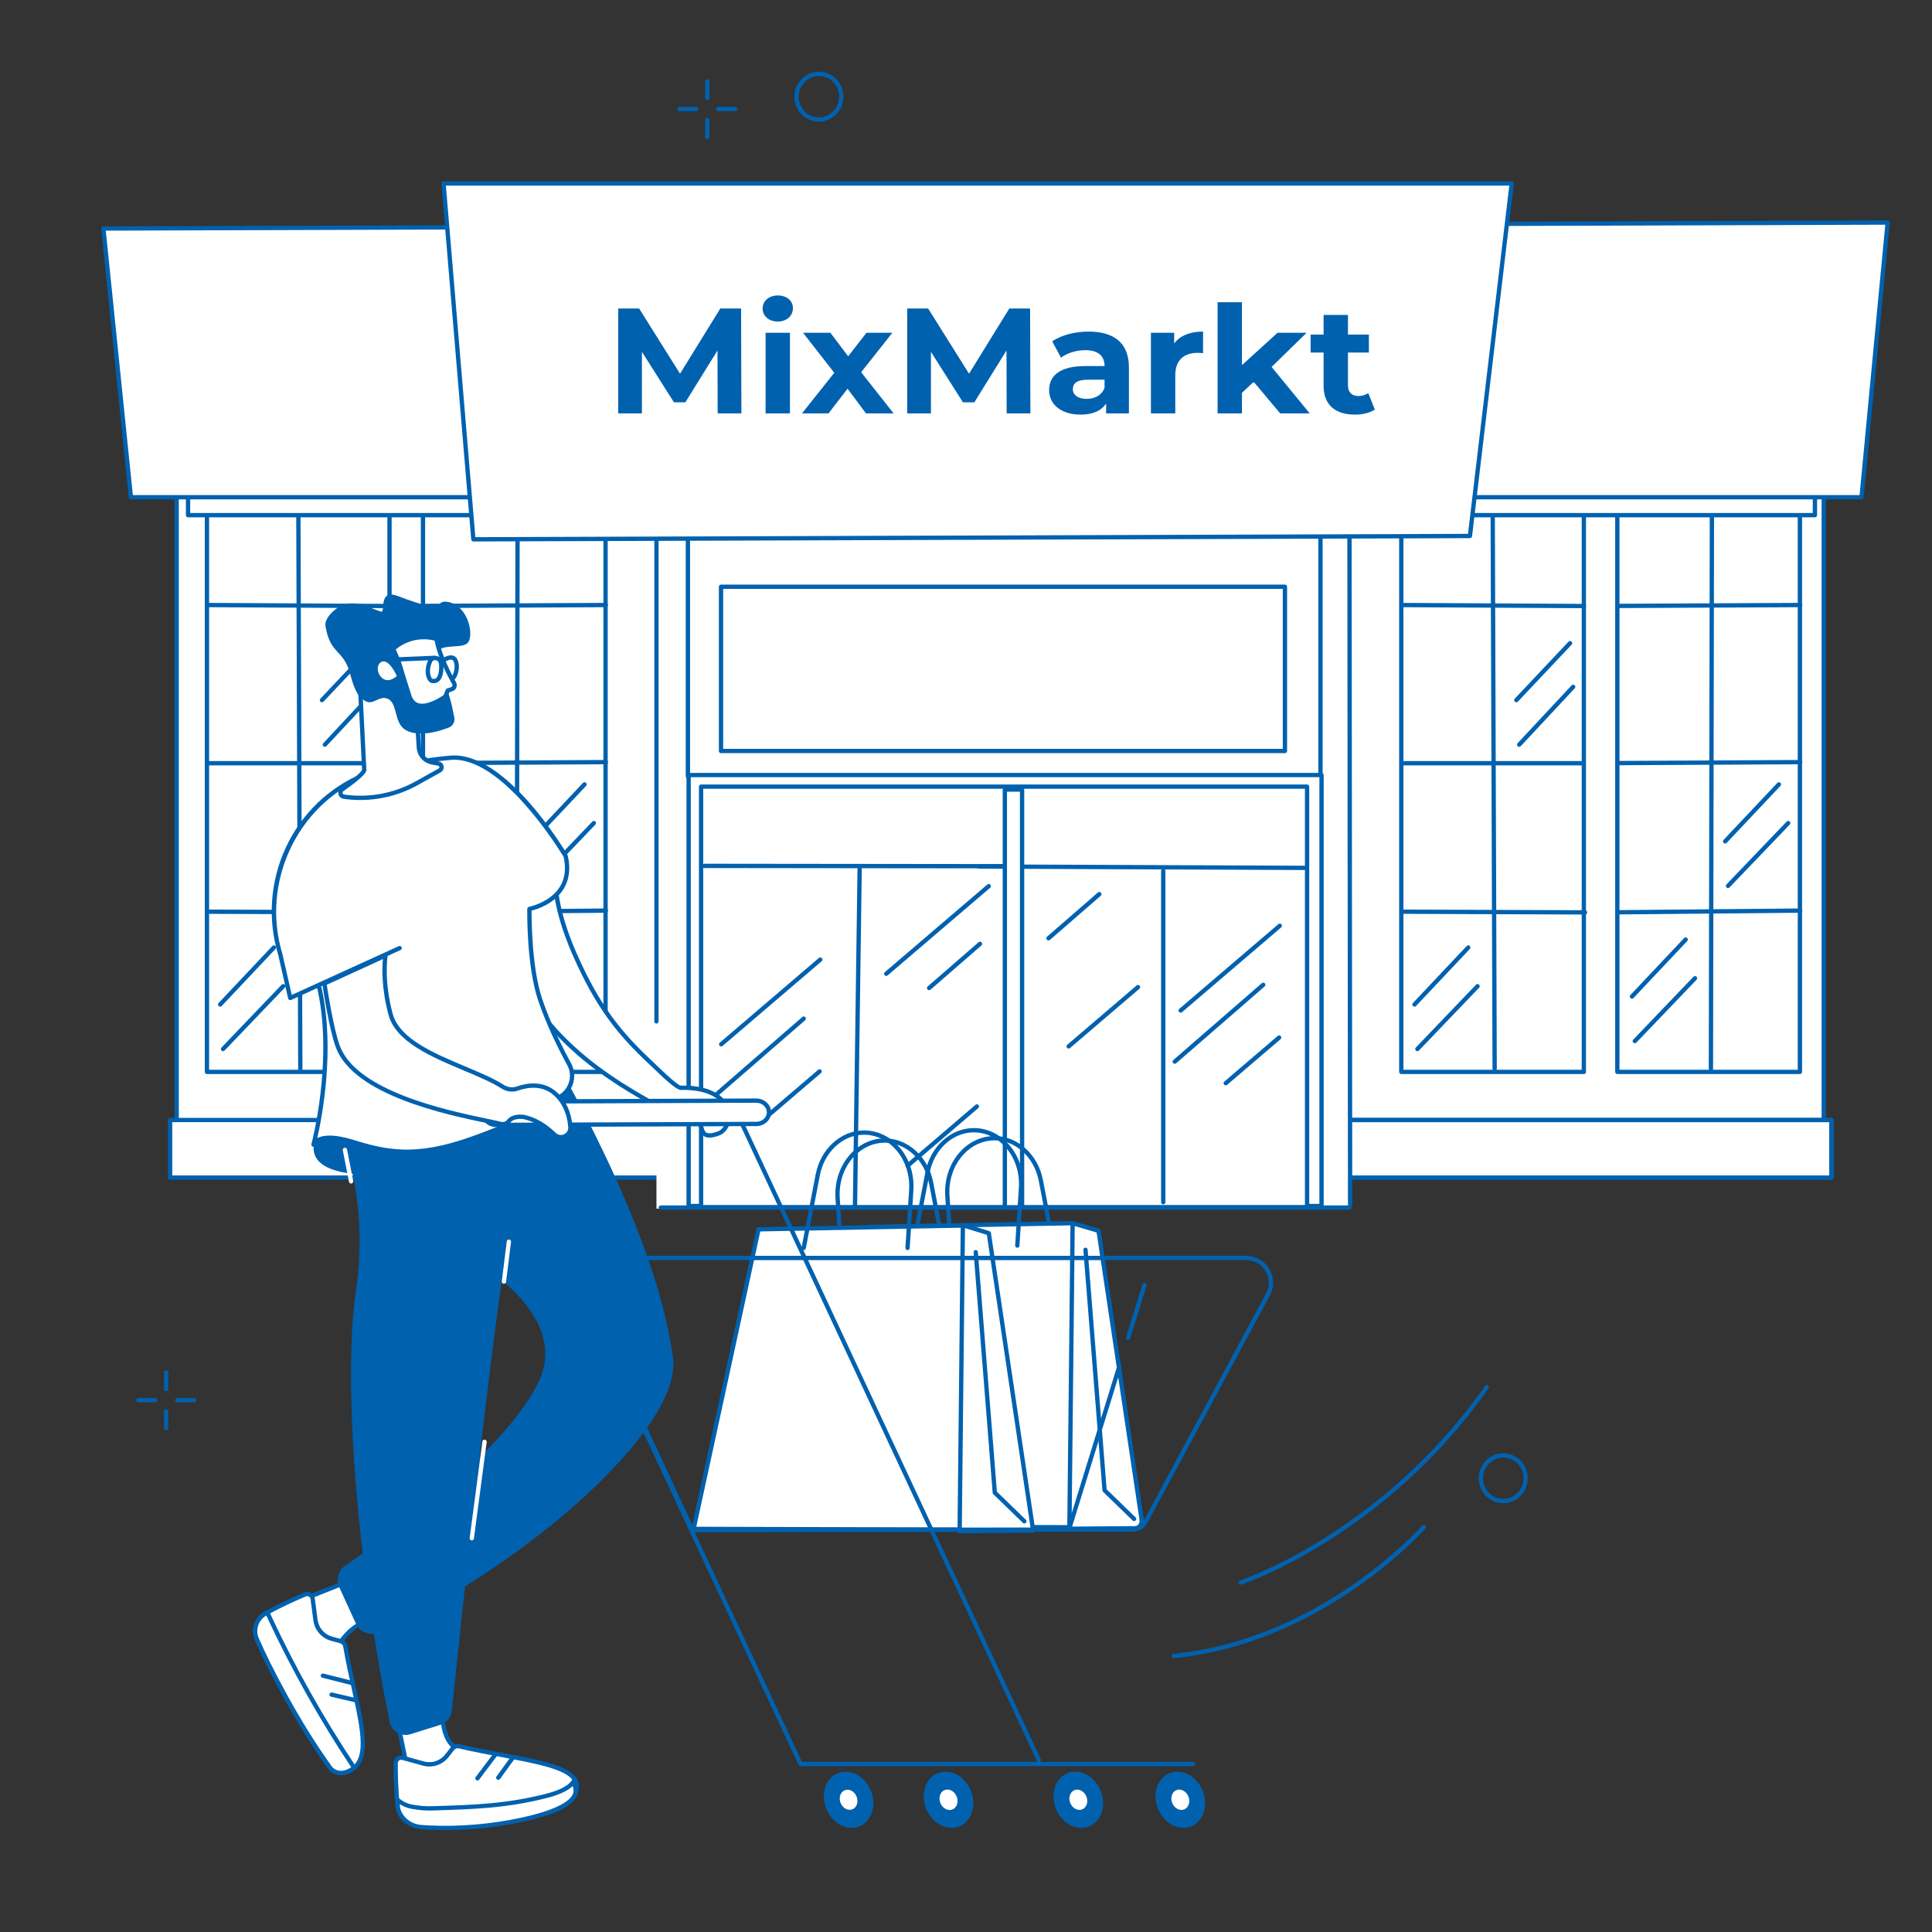<?xml version="1.0" encoding="UTF-8"?><svg id="Layer_1" xmlns="http://www.w3.org/2000/svg" viewBox="0 0 512 512"><rect x="0" y="0" width="512" height="512" fill="#333333" stroke="none"/><defs><style>.cls-1{fill:#0061af;}.cls-1,.cls-2{stroke-width:0px;}.cls-2{fill:#fff;}</style></defs><g id="Big_box_store"><path class="cls-1" d="m187.426,26.517c-.315,0-.57-.255-.57-.57v-4.424c0-.315.255-.57.57-.57.315,0,.57.255.57.57v4.424c0,.315-.255.57-.57.57Z"/><path class="cls-1" d="m187.426,36.823c-.315,0-.57-.255-.57-.57v-4.424c0-.315.255-.57.57-.57.315,0,.57.255.57.57v4.424c0,.315-.255.57-.57.57Z"/><path class="cls-1" d="m184.485,29.458h-4.424c-.315,0-.57-.255-.57-.57s.255-.57.57-.57h4.424c.315,0,.57.255.57.57s-.255.57-.57.57Z"/><path class="cls-1" d="m194.791,29.458h-4.424c-.315,0-.57-.255-.57-.57s.255-.57.57-.57h4.424c.315,0,.57.255.57.57s-.255.57-.57.57Z"/><path class="cls-1" d="m44.029,368.694c-.315,0-.57-.255-.57-.57v-4.424c0-.315.255-.57.57-.57.315,0,.57.255.57.57v4.424c0,.315-.255.57-.57.57Z"/><path class="cls-1" d="m44.029,379c-.315,0-.57-.255-.57-.57v-4.424c0-.315.255-.57.57-.57.315,0,.57.255.57.57v4.424c0,.315-.255.57-.57.57Z"/><path class="cls-1" d="m41.088,371.635h-4.424c-.315,0-.57-.255-.57-.57,0-.315.255-.57.57-.57h4.424c.315,0,.57.255.57.57,0,.315-.255.57-.57.57Z"/><path class="cls-1" d="m51.394,371.635h-4.424c-.315,0-.57-.255-.57-.57,0-.315.255-.57.57-.57h4.424c.315,0,.57.255.57.57,0,.315-.255.57-.57.57Z"/><path class="cls-1" d="m217.02,32.241c-.782 0-1.566-.146-2.318-.438-1.637-.636-2.927-1.886-3.632-3.52-1.439-3.336.053-7.246,3.327-8.717,1.575-.708,3.329-.753,4.937-.128,1.637.636,2.927,1.887,3.632,3.52,1.439,3.336-.053,7.246-3.327,8.717-.839.377-1.728.566-2.619.566Zm-2.156-11.634c-2.708,1.216-3.941,4.457-2.747,7.224.583,1.351,1.648,2.384,2.998,2.909,1.321.514,2.762.476,4.057-.105,2.708-1.216,3.941-4.457,2.747-7.224-.583-1.351-1.647-2.384-2.998-2.909-1.321-.514-2.762-.476-4.057.105Z"/><path class="cls-1" d="m328.793,419.958c-.24,0-.464-.153-.542-.394-.097-.299.067-.621.366-.719.372-.121,37.533-12.551,64.954-51.592.181-.258.537-.32.794-.139.258.181.32.537.139.794-27.649,39.367-65.159,51.899-65.535,52.021-.059.019-.118.028-.176.028Z"/><path class="cls-1" d="m311.014,439.429c-.29,0-.538-.22-.567-.515-.031-.313.198-.593.512-.623,39.218-3.857,65.663-33.676,65.926-33.977.207-.237.567-.262.805-.055.237.207.262.567.055.805-.265.304-26.994,30.459-66.673,34.362-.019.002-.038.003-.057.003Z"/><path class="cls-1" d="m398.374,398.37c-.783,0-1.566-.146-2.318-.438-1.637-.636-2.927-1.886-3.632-3.52-1.439-3.336.053-7.246,3.327-8.717,1.575-.708,3.329-.753,4.937-.128,1.637.636,2.927,1.887,3.632,3.52,1.439,3.336-.053,7.246-3.327,8.717-.839.377-1.728.566-2.619.566Zm-2.156-11.634c-2.708,1.216-3.94,4.457-2.747,7.224.583,1.351,1.647,2.384,2.998,2.909,1.321.514,2.762.476,4.057-.105,2.708-1.216,3.941-4.457,2.747-7.224-.583-1.351-1.648-2.384-2.998-2.909-1.322-.514-2.762-.476-4.057.105Z"/><rect class="cls-2" x="46.818" y="100.468" width="146.437" height="203.919"/><path class="cls-1" d="m193.255,304.958H46.818c-.315,0-.57-.255-.57-.57V100.468c0-.315.255-.57.57-.57h146.437c.315,0,.57.255.57.57v203.919c0,.315-.255.57-.57.57Zm-145.867-1.141h145.296V101.039H47.388v202.779Z"/><rect class="cls-2" x="344.667" y="102.76" width="138.645" height="203.919"/><path class="cls-1" d="m483.312,307.249h-138.645c-.315,0-.57-.255-.57-.57V102.76c0-.315.255-.57.57-.57h138.645c.315,0,.57.255.57.57v203.919c0,.315-.255.57-.57.57Zm-138.075-1.141h137.504V103.33h-137.504v202.779Z"/><rect class="cls-2" x="45.08" y="296.813" width="440.268" height="15.264"/><path class="cls-1" d="m485.348,312.647H45.08c-.315,0-.57-.255-.57-.57v-15.264c0-.315.255-.57.57-.57h440.268c.315,0,.57.255.57.57v15.264c0,.315-.255.57-.57.57Zm-439.698-1.141h439.127v-14.123H45.65v14.123Z"/><rect class="cls-2" x="428.609" y="109.317" width="48.385" height="174.747"/><path class="cls-1" d="m476.994,284.634h-48.385c-.315,0-.57-.255-.57-.57V109.317c0-.315.255-.57.57-.57h48.385c.315,0,.57.255.57.57v174.747c0,.315-.255.57-.57.57Zm-47.815-1.141h47.244V109.887h-47.244v173.606Z"/><path class="cls-1" d="m433.241,276.467c-.142,0-.284-.053-.394-.158-.228-.218-.235-.579-.017-.806l15.955-16.658c.218-.227.579-.235.806-.017.228.218.235.579.017.806l-15.955,16.658c-.112.117-.262.176-.412.176Z"/><path class="cls-1" d="m432.481,264.662c-.14,0-.281-.051-.391-.155-.229-.216-.24-.577-.023-.806l14.248-15.103c.216-.229.577-.24.806-.024.229.216.24.577.023.806l-14.248,15.103c-.112.119-.263.179-.415.179Z"/><path class="cls-1" d="m457.938,235.348c-.142,0-.284-.053-.394-.158-.227-.218-.235-.579-.017-.806l15.955-16.658c.218-.227.579-.235.806-.017.227.218.235.579.017.806l-15.955,16.658c-.112.117-.262.176-.412.176Z"/><path class="cls-1" d="m457.177,223.543c-.14,0-.281-.051-.391-.155-.229-.216-.24-.577-.023-.806l14.248-15.103c.216-.229.577-.24.806-.023.229.216.24.577.023.806l-14.248,15.103c-.112.119-.263.179-.415.179Z"/><path class="cls-1" d="m453.411,283.809h-.001c-.315-.001-.57-.256-.569-.571l.285-158.542c.001-.315.243-.571.571-.569.315.001.57.256.569.571l-.285,158.542c-.001.315-.256.569-.57.569Z"/><path class="cls-1" d="m428.889,161.146c-.314,0-.569-.253-.57-.568-.002-.315.253-.572.568-.573l48.189-.236h.003c.314,0,.569.253.57.568.002.315-.253.572-.568.573l-48.189.236h-.003Z"/><path class="cls-1" d="m428.889,242.331c-.313,0-.567-.252-.57-.565-.003-.315.25-.573.565-.576l48.19-.439c.298.006.573.25.575.565.003.315-.25.573-.565.576l-48.19.439h-.005Z"/><path class="cls-1" d="m428.604,202.796c-.314,0-.569-.253-.57-.567-.002-.315.252-.572.567-.573l48.475-.254c.303.007.572.252.573.567.002.315-.252.572-.567.573l-48.475.254h-.003Z"/><rect class="cls-2" x="371.354" y="109.317" width="48.385" height="174.747"/><path class="cls-1" d="m419.739,284.634h-48.385c-.315,0-.57-.255-.57-.57V109.317c0-.315.255-.57.57-.57h48.385c.315,0,.57.255.57.57v174.747c0,.315-.255.57-.57.57Zm-47.815-1.141h47.244V109.887h-47.244v173.606Z"/><path class="cls-1" d="m402.599,197.919c-.139,0-.279-.051-.389-.153-.23-.215-.243-.576-.028-.806l14.313-15.337c.215-.23.576-.243.806-.028.23.215.243.576.028.806l-14.313,15.337c-.112.12-.265.181-.417.181Z"/><path class="cls-1" d="m401.839,186.115c-.14,0-.281-.052-.391-.155-.229-.216-.24-.577-.023-.806l14.248-15.103c.216-.229.577-.24.806-.023.229.216.24.577.023.806l-14.248,15.103c-.112.119-.263.179-.415.179Z"/><path class="cls-1" d="m375.616,278.576c-.142,0-.284-.053-.394-.158-.227-.218-.235-.579-.017-.806l15.955-16.658c.218-.227.579-.235.806-.017.227.218.235.579.017.806l-15.955,16.658c-.112.117-.262.176-.412.176Z"/><path class="cls-1" d="m374.856,266.771c-.14,0-.281-.051-.391-.155-.229-.216-.24-.577-.023-.806l14.248-15.103c.216-.229.577-.24.806-.024.229.216.24.577.023.806l-14.248,15.103c-.112.119-.263.179-.415.179Z"/><path class="cls-1" d="m396.097,283.809c-.314,0-.569-.254-.57-.568l-.57-163.675c-.001-.315.253-.571.568-.572h.002c.314,0,.569.254.57.568l.57,163.675c.001.315-.253.571-.568.572h-.002Z"/><path class="cls-1" d="m419.763,161.175h-.003l-48.189-.264c-.315-.002-.569-.258-.567-.573.002-.315.252-.566.573-.567l48.189.264c.315.002.569.259.567.573-.002.314-.257.567-.57.567Z"/><path class="cls-1" d="m420.049,242.359h-.002l-48.475-.181c-.315-.001-.569-.257-.568-.572.001-.314.256-.568.57-.568h.002l48.475.181c.315.001.569.257.568.572-.001.314-.256.568-.57.568Z"/><path class="cls-1" d="m419.194,202.827h-47.335c-.315,0-.57-.255-.57-.57s.255-.57.57-.57h47.335c.315,0,.57.255.57.57s-.255.57-.57.57Z"/><polygon class="cls-2" points="173.967 116.66 173.967 118.556 173.967 320.308 357.602 320.308 357.602 118.556 173.967 116.66"/><rect class="cls-2" x="182.299" y="138.384" width="167.639" height="67.362"/><path class="cls-1" d="m349.939,206.316h-167.639c-.315,0-.57-.255-.57-.57v-67.362c0-.315.255-.57.57-.57h167.639c.315,0,.57.255.57.57v67.362c0,.315-.255.57-.57.57Zm-167.069-1.141h166.498v-66.221h-166.498v66.221Z"/><rect class="cls-2" x="191.078" y="155.493" width="149.444" height="43.528"/><path class="cls-1" d="m340.522,199.591h-149.444c-.315,0-.57-.255-.57-.57v-43.528c0-.315.255-.57.57-.57h149.444c.315,0,.57.255.57.57v43.528c0,.315-.255.57-.57.57Zm-148.874-1.141h148.304v-42.387h-148.304v42.387Z"/><rect class="cls-2" x="182.493" y="205.395" width="167.729" height="114.22"/><path class="cls-1" d="m350.222,320.185h-167.729c-.315,0-.57-.255-.57-.57v-114.22c0-.315.255-.57.57-.57h167.729c.315,0,.57.255.57.57v114.22c0,.315-.255.57-.57.57Zm-167.159-1.141h166.589v-113.08h-166.589v113.08Z"/><rect class="cls-2" x="185.795" y="208.462" width="160.596" height="111.466"/><path class="cls-1" d="m346.39,320.498h-160.595c-.315,0-.57-.255-.57-.57v-111.466c0-.315.255-.57.57-.57h160.595c.315,0,.57.255.57.57v111.466c0,.315-.255.57-.57.57Zm-160.025-1.141h159.455v-110.326h-159.455v110.326Z"/><path class="cls-2" d="m265.443,316.495h-.003c-.315-.002-.569-.258-.568-.573l.17-34.533c.002-.314.257-.568.57-.568h.003c.315.002.569.258.568.573l-.17,34.533c-.002.314-.257.568-.57.568Z"/><path class="cls-1" d="m226.582,320.184c-.003,0-.005,0-.008-0-.315-.004-.567-.263-.562-.578l1.23-89.267c.004-.315.259-.567.578-.562.315.004.567.263.562.578l-1.23,89.267c-.004.312-.259.562-.57.562Z"/><path class="cls-1" d="m191.119,277.322c-.161,0-.321-.068-.434-.2-.205-.239-.176-.599.063-.804l26.265-22.454c.239-.205.599-.177.804.063.205.239.176.599-.063.804l-26.265,22.454c-.107.092-.239.137-.37.137Z"/><path class="cls-1" d="m203.057,296.594c-.161,0-.321-.068-.434-.2-.205-.239-.177-.599.063-.804l14.155-12.101c.239-.204.599-.177.804.063.205.239.176.599-.063.804l-14.155,12.101c-.107.092-.239.137-.37.137Z"/><path class="cls-1" d="m189.547,290.873c-.16,0-.318-.067-.431-.196-.207-.238-.181-.598.057-.805l23.452-20.362c.238-.206.598-.181.805.057.206.238.181.598-.057.805l-23.452,20.362c-.108.094-.241.14-.374.14Z"/><path class="cls-1" d="m312.894,268.36c-.161,0-.321-.068-.434-.2-.205-.239-.177-.599.063-.804l26.265-22.454c.239-.205.599-.177.804.063.205.239.177.599-.063.804l-26.265,22.454c-.108.092-.239.137-.37.137Z"/><path class="cls-1" d="m324.832,287.633c-.161,0-.321-.068-.434-.2-.205-.239-.177-.599.063-.804l14.155-12.101c.24-.205.6-.176.804.063.205.239.177.599-.063.804l-14.155,12.101c-.107.092-.239.137-.37.137Z"/><path class="cls-1" d="m311.323,281.911c-.16,0-.318-.067-.431-.196-.206-.238-.181-.598.057-.805l23.452-20.362c.238-.206.598-.181.805.057.206.238.181.598-.057.805l-23.452,20.362c-.108.094-.241.14-.374.14Z"/><path class="cls-1" d="m234.858,258.632c-.161,0-.321-.068-.434-.2-.205-.239-.177-.599.063-.804l27.175-23.232c.24-.205.6-.177.804.063.205.239.177.599-.063.804l-27.176,23.232c-.107.092-.239.137-.37.137Z"/><path class="cls-1" d="m240.502,309.507c-.161,0-.321-.068-.434-.2-.205-.239-.177-.599.063-.804l18.378-15.711c.24-.205.599-.177.804.063.205.239.177.599-.063.804l-18.378,15.711c-.107.092-.239.137-.37.137Z"/><path class="cls-1" d="m246.223,262.41c-.16,0-.318-.067-.431-.196-.207-.238-.181-.598.057-.805l13.487-11.71c.238-.207.598-.181.804.057.207.238.181.598-.057.805l-13.487,11.71c-.108.094-.241.14-.374.14Z"/><path class="cls-1" d="m283.203,277.877c-.161,0-.321-.068-.434-.2-.205-.239-.177-.599.063-.804l18.378-15.711c.24-.205.6-.176.804.063.205.239.177.599-.063.804l-18.378,15.711c-.108.092-.239.137-.37.137Z"/><path class="cls-1" d="m277.853,249.23c-.16,0-.318-.067-.431-.196-.207-.238-.181-.598.057-.805l13.487-11.71c.238-.207.598-.181.805.057.206.238.181.598-.057.805l-13.487,11.71c-.108.094-.241.14-.374.14Z"/><path class="cls-1" d="m266.119,230.127h-.001l-79.426-.088c-.315-0-.57-.256-.57-.571 0-.315.256-.57.57-.57h.001l79.427.088c.315 0.0.57.256.57.571-0.0.315-.256.57-.57.57Z"/><path class="cls-1" d="m308.271,319.168c-.315,0-.57-.255-.57-.57v-87.825c0-.315.255-.57.57-.57s.57.255.57.57v87.825c0,.315-.255.57-.57.57Z"/><path class="cls-1" d="m345.721,230.566h-.002l-86.21-.364c-.315-.001-.569-.258-.568-.573.001-.315.259-.572.573-.568l86.21.364c.315.001.569.258.568.573-.001.314-.256.568-.57.568Z"/><rect class="cls-2" x="266.295" y="209.243" width="4.569" height="110.722"/><path class="cls-1" d="m270.863,320.536h-4.569c-.315,0-.57-.255-.57-.57v-110.722c0-.315.255-.57.57-.57h4.569c.315,0,.57.255.57.57v110.722c0,.315-.255.57-.57.57Zm-3.998-1.141h3.428v-109.582h-3.428v109.582Z"/><path class="cls-1" d="m357.602,320.593h-182.494c-.315,0-.57-.255-.57-.57s.255-.57.57-.57h182.494c.315,0,.57.255.57.57s-.255.57-.57.57Z"/><path class="cls-1" d="m357.792,319.738c-.315,0-.57-.255-.57-.57l-.19-200.048-182.495-1.884v153.456c0,.315-.255.57-.57.57s-.57-.255-.57-.57V116.66c0-.152.061-.298.169-.405.108-.107.254-.167.407-.165l183.635,1.896c.312.003.564.257.564.57l.19,200.612c0.0.315-.255.571-.57.571h-.001Z"/><path class="cls-1" d="m485.348,312.647h-126.415c-.315,0-.57-.255-.57-.57,0-.315.255-.57.57-.57h125.845v-14.123h-126.606c-.315,0-.57-.255-.57-.57,0-.315.255-.57.57-.57h127.176c.315,0,.57.255.57.57v15.264c0,.315-.255.57-.57.57Z"/><rect class="cls-2" x="112.095" y="109.317" width="48.385" height="174.747"/><path class="cls-1" d="m160.48,284.634h-48.385c-.315,0-.57-.255-.57-.57V109.317c0-.315.255-.57.57-.57h48.385c.315,0,.57.255.57.57v174.747c0,.315-.255.57-.57.57Zm-47.815-1.141h47.244V109.887h-47.244v173.606Z"/><path class="cls-2" d="m116.727,276.467c-.142,0-.284-.053-.394-.158-.227-.218-.235-.579-.017-.806l15.955-16.658c.218-.227.579-.235.806-.017.227.218.235.579.017.806l-15.955,16.658c-.112.117-.262.176-.412.176Z"/><path class="cls-2" d="m115.967,264.662c-.14,0-.281-.051-.391-.155-.229-.216-.24-.577-.023-.806l14.248-15.103c.216-.229.577-.24.806-.023.229.216.24.577.023.806l-14.248,15.103c-.112.119-.263.179-.415.179Z"/><path class="cls-1" d="m141.424,235.348c-.142,0-.284-.053-.394-.158-.227-.218-.235-.579-.017-.806l15.955-16.658c.218-.227.579-.235.806-.017s.235.579.017.806l-15.955,16.658c-.112.117-.262.176-.412.176Z"/><path class="cls-1" d="m140.663,223.543c-.14,0-.281-.051-.391-.155-.229-.216-.24-.577-.023-.806l14.248-15.103c.216-.229.577-.239.806-.023.229.216.24.577.023.806l-14.248,15.103c-.112.119-.263.179-.415.179Z"/><path class="cls-1" d="m136.898,283.809h-.001c-.315-.001-.57-.256-.569-.571l.285-158.542c.001-.315.256-.569.57-.569h.001c.315.001.57.256.569.571l-.285,158.542c-.001.315-.256.569-.57.569Z"/><path class="cls-1" d="m112.375,161.146c-.314,0-.569-.253-.57-.568-.002-.315.253-.572.568-.573l48.189-.236c.309.012.572.252.573.568.002.315-.253.572-.568.573l-48.189.236h-.003Z"/><path class="cls-1" d="m112.375,242.331c-.313,0-.567-.252-.57-.565-.003-.315.25-.573.565-.576l48.19-.439c.313-.003.573.25.576.565.003.315-.25.573-.565.576l-48.19.439h-.005Z"/><path class="cls-1" d="m112.09,202.796c-.314,0-.569-.253-.57-.567-.002-.315.252-.572.567-.573l48.475-.254c.318.005.572.252.573.567.002.315-.252.572-.567.573l-48.475.254h-.003Z"/><rect class="cls-2" x="54.84" y="109.317" width="48.385" height="174.747"/><path class="cls-1" d="m103.225,284.634h-48.385c-.315,0-.57-.255-.57-.57V109.317c0-.315.255-.57.57-.57h48.385c.315,0,.57.255.57.57v174.747c0,.315-.255.57-.57.57Zm-47.815-1.141h47.244V109.887h-47.244v173.606Z"/><path class="cls-1" d="m86.086,197.919c-.139,0-.279-.051-.389-.153-.23-.215-.243-.576-.028-.806l14.313-15.337c.215-.23.576-.243.806-.028.23.215.243.576.028.806l-14.313,15.337c-.112.12-.265.181-.417.181Z"/><path class="cls-1" d="m85.325,186.115c-.14,0-.281-.052-.391-.155-.229-.216-.24-.577-.023-.806l14.248-15.103c.216-.229.577-.24.806-.023.229.216.24.577.023.806l-14.248,15.103c-.112.119-.263.179-.415.179Z"/><path class="cls-1" d="m59.103,278.576c-.142,0-.284-.053-.394-.158-.227-.218-.235-.579-.017-.806l15.955-16.658c.218-.227.579-.235.806-.017.227.218.235.579.017.806l-15.955,16.658c-.112.117-.262.176-.412.176Z"/><path class="cls-1" d="m58.342,266.771c-.14,0-.281-.051-.391-.155-.229-.216-.24-.577-.023-.806l14.248-15.103c.216-.229.577-.24.806-.023.229.216.24.577.023.806l-14.248,15.103c-.112.119-.263.179-.415.179Z"/><path class="cls-1" d="m79.583,283.809c-.314,0-.569-.254-.57-.568l-.57-163.675c-.001-.315.253-.571.568-.572h.002c.314,0,.569.254.57.568l.57,163.675c.001.315-.253.571-.568.572h-.002Z"/><path class="cls-1" d="m103.249,161.175h-.003l-48.189-.264c-.315-.002-.569-.258-.567-.573.002-.314.257-.567.57-.567h.003l48.189.264c.315.002.569.259.567.573-.002.314-.257.567-.57.567Z"/><path class="cls-1" d="m103.536,242.359h-.002l-48.475-.181c-.315-.001-.569-.257-.568-.572.001-.315.265-.569.572-.568l48.475.181c.315.001.569.257.568.572-.001.314-.256.568-.57.568Z"/><path class="cls-1" d="m102.68,202.827h-47.335c-.315,0-.57-.255-.57-.57s.255-.57.57-.57h47.335c.315,0,.57.255.57.57s-.255.57-.57.57Z"/><rect class="cls-2" x="49.832" y="114.38" width="431.143" height="22.141"/><path class="cls-1" d="m480.976,137.091H49.833c-.315,0-.57-.255-.57-.57v-22.141c0-.315.255-.57.57-.57h431.143c.315,0,.57.255.57.57v22.141c0,.315-.255.57-.57.57Zm-430.573-1.141h430.003v-21H50.403v21Z"/><polygon class="cls-2" points="493.328 131.777 34.693 131.777 27.401 60.556 500.246 58.975 493.328 131.777"/><path class="cls-1" d="m493.328,132.347H34.693c-.293,0-.538-.221-.567-.512l-7.292-71.22c-.016-.16.036-.32.143-.439.108-.12.261-.188.422-.189l472.845-1.581c.174-.004.315.067.423.186.108.119.162.278.146.438l-6.918,72.802c-.028.293-.274.516-.568.516Zm-458.12-1.141h457.601l6.809-71.659-471.586,1.577,7.175,70.082Z"/><polygon class="cls-2" points="389.546 142.044 125.449 142.925 117.542 48.624 400.616 48.624 389.546 142.044"/><path class="cls-1" d="m125.449,143.495c-.296,0-.543-.227-.568-.523l-7.907-94.301c-.013-.159.041-.316.149-.434.108-.117.26-.184.42-.184h283.074c.163,0,.318.07.426.192.108.122.159.284.14.446l-11.07,93.42c-.034.286-.276.502-.564.503l-264.097.881h-.002Zm-7.287-94.301l7.811,93.159,263.066-.878,10.935-92.281H118.162Zm271.384,92.849h.006-.006Z"/><path class="cls-2" d="m103.364,446.474l6.038,29.387,10.861-7.846,1.718-4.437s-4.745-.165-4.787-10.361l.514-11.236-14.344,4.493Z"/><path class="cls-1" d="m109.402,476.431c-.07,0-.14-.013-.207-.039-.18-.07-.313-.227-.352-.417l-6.038-29.387c-.059-.287.109-.572.388-.659l14.344-4.493c.178-.056.371-.021.519.093.147.114.23.292.222.478l-.514,11.236c.04,9.404,4.202,9.762,4.244,9.765.182.011.351.108.449.261s.121.344.056.514l-1.718,4.437c-.04.103-.108.192-.198.256l-10.861,7.846c-.099.071-.216.108-.334.108Zm-5.375-29.567l5.756,28.018,10.009-7.231,1.418-3.661c-1.467-.489-4.552-2.502-4.586-10.771l.478-10.45-13.074,4.095Z"/><path class="cls-2" d="m104.851,467.259c-.009,2.614.06,7.451.595,11.723.336,2.683,2.709,4.063,5.333,4.648,5.353,1.194,10.967.824,17.24.014,5.481-.708,11.481-1.646,18.03-3.548,1.78-.517,5.342-2.198,6.437-4.815,3.308-7.903-14.195-8.623-30.82-12.505-.652-.152-1.332.084-1.745.612l-1.476,1.892c-1.477,1.893-3.941,2.71-6.252,2.073l-5.485-1.514c-.934-.258-1.854.446-1.857,1.42Z"/><path class="cls-1" d="m118.297,484.969c-2.64 0-5.154-.228-7.642-.783-3.404-.759-5.455-2.582-5.775-5.133-.543-4.332-.609-9.25-.599-11.796.002-.646.297-1.239.81-1.627.509-.386,1.154-.51,1.769-.34l5.485,1.514c2.094.578,4.312-.158,5.651-1.874l1.476-1.892c.545-.699,1.457-1.019,2.324-.817,3.825.893,7.657,1.611,11.362,2.305,9.962,1.866,17.831,3.34,19.827,7.041.625,1.159.634,2.483.027,3.935-1.194,2.851-4.973,4.61-6.804,5.142-6.702,1.946-12.919,2.895-18.116,3.566-3.531.456-6.746.76-9.794.76Zm-11.98-18.612c-.192,0-.379.062-.537.182-.227.172-.358.436-.359.723-.009,2.518.056,7.381.59,11.65.327,2.611,2.841,3.705,4.892,4.162,5.198,1.159,10.572.84,17.042.005,5.154-.666,11.316-1.605,17.944-3.53,1.918-.557,5.118-2.212,6.07-4.487.475-1.134.482-2.1.022-2.953-1.738-3.222-9.753-4.723-19.033-6.461-3.717-.696-7.561-1.416-11.411-2.315-.435-.101-.893.059-1.165.408l-1.476,1.892c-1.623,2.081-4.314,2.972-6.853,2.271l-5.485-1.514c-.079-.022-.16-.033-.24-.033Zm-1.466.903h.006-.006Z"/><path class="cls-2" d="m105.292,476.912s.127,1.861.154,2.07c.084.671.347,1.314.693,1.903,1.118,1.897,3.138,3.086,5.33,3.299.529.051,1.228.096,2.03.136,8.319.408,16.652-.317,24.795-2.067,4.131-.888,13.081-3.11,14.192-6.972.343-1.192-.526-3.174-.526-3.174,0,0-.717,2.177-7.118,3.814-10.813,2.766-19.58,2.965-30.18,3.307-2.086.067-3.72-.113-5.529-.441-1.428-.259-2.759-.906-3.84-1.875Z"/><path class="cls-1" d="m118.024,485c-1.522,0-3.039-.037-4.553-.111-.857-.042-1.549-.088-2.057-.138-2.43-.236-4.585-1.573-5.766-3.577-.423-.718-.681-1.432-.768-2.121-.027-.214-.135-1.788-.157-2.102-.016-.232.11-.45.319-.551.209-.102.458-.067.631.088,1.0.896,2.232,1.498,3.561,1.739,2.017.366,3.584.491,5.409.432l1.024-.033c9.997-.319,18.631-.595,29.033-3.256,5.878-1.504,6.716-3.438,6.724-3.457.086-.213.294-.363.524-.366.231-0.0.442.122.534.333.097.222.941,2.21.552,3.561-.861,2.992-5.78,5.472-14.621,7.372-6.778,1.456-13.617,2.19-20.39,2.19Zm-12.074-6.87c.029.392.053.712.062.781.067.534.275,1.101.619,1.684.996,1.691,2.825,2.82,4.893,3.021.49.048,1.164.093,2.003.134,8.151.399,16.444-.292,24.647-2.055,8.161-1.754,13.049-4.088,13.764-6.572.139-.484.012-1.206-.16-1.815-.874.872-2.763,2.134-6.795,3.165-10.524,2.692-19.215,2.97-29.28,3.291l-1.024.033c-1.911.061-3.547-.069-5.649-.45-1.104-.2-2.15-.615-3.081-1.218Z"/><path class="cls-1" d="m126.52,471.846c-.12,0-.24-.037-.343-.115-.251-.19-.301-.547-.112-.799l4.78-6.335c.19-.252.547-.301.799-.112.251.19.301.547.112.799l-4.78,6.335c-.112.149-.283.227-.456.227Z"/><path class="cls-1" d="m132.044,471.68c-.116,0-.233-.035-.334-.109-.255-.185-.312-.542-.127-.796l3.796-5.234c.185-.255.541-.312.796-.127.255.185.312.542.127.797l-3.796,5.234c-.112.154-.286.236-.462.236Z"/><path class="cls-2" d="m87.224,441.216c1.776-5.105,5.001-10.06,10.162-11.667l10.258-1.927-7.953-11.476-19.24,7.64,6.772,17.43Z"/><path class="cls-1" d="m87.224,441.786c-.235,0-.446-.144-.532-.364l-6.772-17.43c-.113-.292.03-.621.321-.737l19.24-7.64c.247-.098.528-.013.679.205l7.953,11.476c.11.159.132.363.059.541-.073.179-.232.308-.422.344l-10.225,1.921c-5.696,1.791-8.561,7.846-9.762,11.3-.079.226-.289.379-.528.383-.003 0-.007 0-.01 0Zm-6.036-17.679l6.027,15.511c2.246-5.549,5.761-9.294,10.002-10.613.021-.007.042-.012.064-.016l9.394-1.765-7.194-10.381-18.293,7.264Z"/><path class="cls-2" d="m80.834,422.546c-2.411,1.009-6.839,2.956-10.566,5.112-2.34,1.354-3.27,4.254-2.204,6.722,3.013,6.979,10.829,22.223,19.409,34.067.587.811,2.116,1.954,4.52,1.098,8.07-2.875,2.416-16.432-.482-33.256-.114-.659-.596-1.194-1.243-1.368l-2.317-.623c-2.319-.624-4.031-2.575-4.343-4.952l-.742-5.642c-.126-.961-1.133-1.534-2.031-1.158Z"/><path class="cls-1" d="m90.361,470.415c-1.566,0-2.735-.784-3.35-1.633-8.565-11.823-16.337-26.916-19.471-34.176-1.187-2.75-.137-5.949,2.442-7.442,3.778-2.186,8.283-4.162,10.631-5.145.596-.249,1.257-.208,1.814.112.554.318.919.864,1.002,1.498l.742,5.642c.283,2.153,1.824,3.91,3.926,4.475l2.317.623c.856.23,1.506.945,1.657,1.822.677,3.928,1.488,7.606,2.273,11.163,2.51,11.373,4.492,20.356-2.162,22.727-.653.233-1.263.333-1.823.333Zm-9.307-47.343c-2.324.972-6.777,2.925-10.501,5.08-2.079,1.203-2.924,3.784-1.967,6.002,3.114,7.214,10.837,22.21,19.347,33.959.219.302,1.432,1.762,3.866.895,5.706-2.033,3.913-10.159,1.431-21.406-.788-3.57-1.602-7.262-2.283-11.216-.076-.441-.401-.8-.829-.915l-2.317-.623c-2.549-.685-4.417-2.816-4.761-5.428l-.742-5.642c-.037-.278-.197-.518-.44-.657-.247-.142-.54-.16-.805-.049Z"/><path class="cls-2" d="m70.83,427.337s-.38.215-.562.321c-2.34,1.354-3.27,4.254-2.204,6.722,3.013,6.979,10.829,22.223,19.409,34.067.587.811,2.116,1.954,4.52,1.098.737-.262,1.879-1.049,1.879-1.049l-.572-.862c-8.143-12.281-15.37-25.146-21.623-38.49l-.847-1.807Z"/><path class="cls-1" d="m90.361,470.415c-1.566,0-2.735-.784-3.35-1.633-8.565-11.823-16.337-26.916-19.471-34.176-1.187-2.75-.137-5.949,2.442-7.442l.567-.323c.138-.078.303-.095.454-.047.151.048.276.157.343.301l.847,1.807c6.22,13.274,13.481,26.199,21.582,38.417l.572.862c.172.259.104.609-.152.785-.049.034-1.213.832-2.011,1.116-.653.233-1.263.333-1.823.333Zm-19.785-42.276l-.023.013c-2.079,1.203-2.924,3.783-1.966,6.002,3.114,7.214,10.837,22.21,19.347,33.959.219.302,1.432,1.762,3.866.895.362-.129.882-.428,1.278-.675l-.254-.383c-8.132-12.264-15.42-25.238-21.664-38.563l-.584-1.248Z"/><path class="cls-1" d="m93.268,446.576c-.046,0-.093-.006-.14-.017l-7.697-1.936c-.306-.077-.491-.387-.414-.692.077-.306.387-.49.692-.414l7.697,1.936c.306.077.491.387.414.692-.065.259-.297.431-.553.431Z"/><path class="cls-1" d="m94.175,451.122c-.043,0-.086-.005-.129-.015l-6.299-1.459c-.307-.071-.498-.377-.427-.684.071-.307.377-.498.684-.427l6.299,1.459c.307.071.498.377.427.684-.061.264-.296.442-.555.442Z"/><path class="cls-1" d="m118.313,309.685s-37.071,6.763-35.138-6.421c1.229-8.383,29.337-4.866,37.588-3.488,1.409.235,32.709-7.661,32.709-7.661l-5.972,18.719-29.187-1.149Z"/><path class="cls-1" d="m146.342,279.636s27.582,45.861,32.016,80.328c2.396,18.624-39.704,55.527-77.879,72.613-2.345,1.049-5.096.018-6.166-2.318l-4.386-9.58c-.947-2.068-.27-4.515,1.608-5.799,10.21-6.977,41.444-29.353,50.978-48.187,11.455-22.629-30.136-39.915-30.136-39.915l-13.234-33.433,47.199-13.71Z"/><path class="cls-1" d="m89.265,286.993s.647,9.548,3.513,21.136c2.758,11.151,3.243,22.722,1.533,34.081-3.111,20.668-.783,65.924,8.943,114.099.508,2.514,3.081,4.038,5.529,3.271l7.943-2.488c1.647-.516,2.828-1.958,3.005-3.674,1.882-18.22,12.432-119.041,17.342-138.287,5.402-21.176,7.39-37.032,7.39-37.032l-55.197,8.895Z"/><path class="cls-2" d="m125.033,408.22c-.025,0-.05-.002-.075-.005-.312-.041-.532-.328-.491-.64l3.375-25.554c.041-.312.326-.532.64-.491.312.041.532.328.491.64l-3.375,25.554c-.038.287-.283.496-.565.496Z"/><path class="cls-2" d="m133.548,340.204c-.023,0-.047-.001-.071-.005-.313-.039-.534-.324-.496-.636l1.315-10.583c.039-.313.324-.535.636-.496.313.039.534.324.496.636l-1.315,10.583c-.036.289-.282.5-.565.5Z"/><path class="cls-2" d="m93.044,313.653c-.267,0-.506-.189-.559-.461l-1.638-8.351c-.061-.309.141-.609.45-.669.309-.061.609.141.669.45l1.638,8.351c.061.309-.141.609-.45.669-.037.007-.074.011-.11.011Z"/><path class="cls-2" d="m147.895,226.149s-3.666,8.365,4.391,26.709c6.351,14.46,12.517,21.616,20.123,28.722.913.853,6.769,6.732,8.018,6.696,2.875-.081,8.497.266,11.413,3.861,2.34,2.885,1.22,7.261-1.422,8.24-2.897,1.073-4.013.461-4.445-1.194-.55-2.107-1.726-4.348-4.241-4.271h-5.691c-1.041,0-.743-1.063-1.62-1.624-6.417-4.105-40.613-19.849-41.527-54.15-.025-.933,15.001-12.989,15.001-12.989Z"/><path class="cls-1" d="m188.032,301.483c-.502,0-.93-.096-1.298-.288-.644-.335-1.074-.946-1.314-1.868-.68-2.605-1.918-3.898-3.672-3.845l-5.708 0c-.951,0-1.253-.641-1.452-1.065-.125-.265-.233-.494-.475-.649-.641-.41-1.564-.938-2.732-1.607-10.455-5.983-38.228-21.876-39.058-53.009-.009-.333-.032-1.216,15.214-13.449.205-.164.495-.168.704-.008.208.159.281.44.176.68-.037.086-3.441,8.424,4.39,26.253,6.142,13.984,11.98,21.051,19.991,28.534.128.12.353.337.648.623,4.952,4.802,6.529,5.87,6.979,5.92,3.114-.089,8.817.323,11.858,4.072,1.284,1.583,1.722,3.726,1.172,5.733-.448,1.637-1.509,2.908-2.839,3.4-1.03.382-1.879.571-2.583.571Zm-6.161-7.143c1.587,0,3.645.842,4.652,4.699.157.6.391.964.738,1.144.562.293,1.557.178,2.958-.341.986-.365,1.784-1.349,2.135-2.632.453-1.654.095-3.416-.958-4.714-2.732-3.368-8.036-3.733-10.954-3.65-.958.026-3.071-1.664-7.791-6.241-.288-.279-.507-.492-.632-.609-8.119-7.584-14.036-14.746-20.256-28.909-6.06-13.797-5.579-22-4.9-25.375-5.344,4.321-12.674,10.424-13.396,11.526.88,30.415,28.191,46.045,38.481,51.934,1.182.676,2.116,1.211,2.78,1.636.519.332.735.79.892,1.124.188.399.212.41.42.41h5.691c.046-.001.093-.002.14-.002Z"/><path class="cls-2" d="m89.227,209.442s-10.365,12.211-10.905,25.789c-.324,8.147,4.939,20.001,6.474,27.266,4.095,19.373-1.716,40.849-1.716,40.849,0,0,1.096-3.611,10.531-.686,8.787,2.725,16.601,4.342,31.002-.732,13.024-4.589,20.336-8.744,24.313-11.605,2.635-1.896,3.46-5.441,1.909-8.293-2.239-4.118-5.516-10.635-7.705-17.155-3.072-9.149-2.828-24-2.828-24,0,0,12.298-2.354,9.604-13.995,0,0-16.063-27.263-30.46-26.069-18.751,1.555-30.22,8.63-30.22,8.63Z"/><path class="cls-1" d="m107.813,305.805c-5.29 0-9.702-1.152-14.37-2.6-8.634-2.677-9.81.289-9.821.319-.103.288-.418.45-.71.358-.292-.092-.462-.39-.382-.686.058-.214,5.727-21.572,1.708-40.582-.516-2.441-1.468-5.441-2.477-8.616-1.981-6.239-4.227-13.311-4.009-18.79.542-13.617,10.935-26.012,11.04-26.136.039-.046.084-.085.135-.116.116-.071,11.801-7.165,30.473-8.713,14.587-1.208,30.335,25.222,30.998,26.348.03.05.051.104.064.161.809,3.496.392,6.54-1.24,9.047-2.461,3.781-6.908,5.169-8.353,5.532-.008,2.537.092,15.293,2.802,23.363,2.152,6.409,5.356,12.817,7.665,17.064,1.679,3.087.786,6.969-2.077,9.028-3.807,2.739-11.14,6.988-24.456,11.68-6.887,2.427-12.286,3.338-16.99,3.339Zm-20.461-4.865c1.753,0,3.902.392,6.429,1.176,8.615,2.671,16.342,4.314,30.644-.725,13.189-4.647,20.423-8.835,24.169-11.53,2.397-1.725,3.146-4.974,1.741-7.558-2.331-4.287-5.567-10.759-7.745-17.246-3.068-9.137-2.868-23.581-2.858-24.191.004-.27.198-.499.463-.551.054-.01,5.442-1.093,8.076-5.146,1.439-2.215,1.809-4.931,1.1-8.074-.945-1.573-16.365-26.836-29.877-25.716-17.612,1.46-28.857,7.89-29.891,8.501-.834,1.013-10.207,12.679-10.712,25.373-.21,5.278,2.004,12.249,3.957,18.399,1.017,3.203,1.978,6.229,2.506,8.726,3.374,15.962.022,33.52-1.266,39.219.862-.439,1.953-.658,3.264-.658Z"/><path class="cls-2" d="m108.912,234.976s-8.981,10.721.931,16.328l-32.929,13.172-2.599-11.437c-6.132-20.054,4.494-41.64,24.332-48.44,1.92-.658,3.88-1.192,5.859-1.591l4.407,31.968Z"/><path class="cls-1" d="m76.914,265.046c-.087,0-.173-.02-.253-.059-.154-.076-.265-.217-.303-.385l-2.599-11.437c-2.88-9.413-2.185-19.555,1.966-28.517,4.153-8.966,11.401-15.965,20.408-19.707.291-.121.625.017.745.308.121.291-.017.625-.308.745-17.933,7.451-27.47,28.042-21.71,46.878l2.455,10.794,28.357-12.928c.287-.131.625-.004.755.282.131.287.004.625-.282.755l-28.994,13.219c-.075.034-.156.051-.237.051Z"/><path class="cls-2" d="m96.521,203.995l-1.066-21.402,14.685,2.086.857,13.443c.142,1.948,1.579,3.557,3.499,3.917l1.733.325c.893.168,1.087,1.36.294,1.803l-6.117,3.409c-5.863,3.268-12.639,4.517-19.282,3.555-.953-.138-1.248-1.369-.459-1.922,2.411-1.689,5.892-4.293,5.857-5.214Z"/><path class="cls-1" d="m95.465,212.013c-1.477 0-2.955-.105-4.423-.317-.668-.097-1.2-.583-1.356-1.239-.156-.655.1-1.328.652-1.715,5.122-3.589,5.573-4.602,5.613-4.745l-1.064-21.376c-.008-.17.059-.335.185-.45.126-.115.296-.167.465-.143l14.685,2.086c.268.038.472.259.489.528l.857,13.443c.123,1.683,1.371,3.081,3.035,3.393l1.733.325c.646.121,1.131.619,1.237,1.267s-.197,1.274-.771,1.594l-6.117,3.409c-4.643,2.588-9.922,3.939-15.219,3.939Zm.595-28.759l1.031,20.712c0.0.002 0.0.004 0.0.006.017.452.054,1.392-6.099,5.703-.254.178-.215.44-.197.516.018.076.102.329.41.374,6.482.939,13.202-.3,18.923-3.489l6.117-3.409c.222-.124.214-.331.201-.415-.014-.083-.072-.283-.322-.33l-1.733-.325c-2.172-.408-3.801-2.232-3.962-4.436l-.828-12.985-13.541-1.923Z"/><path class="cls-1" d="m118.526,159.492c-3.781-.54.684,3.764-13.038-1.517-5.464-2.103-3.153,4.652-4.572,4.111-5.24-2.001-6.673-2.494-9.346-2.029-1.77.308-5.712,3.419-5.324,5.803,1.266,7.777,4.816,6.049,6.59,12.889,1.246,4.804,2.445,6.336,4.265,7.175,1.84.849,3.442-1.571,5.521-.795,2.691,1.004,1.769,5.713,4.291,7.913,1.59,1.386,5.475,2.296,12.019-.23,1.06-.409,1.677-1.522,1.463-2.645-.275-1.438-.632-3.254-1.118-4.96-2.317-8.133-4.987-10.154-3.805-12.109,1.811-2.997,7.599-.701,8.786-3.188,1.233-2.583-.556-9.678-5.733-10.418Z"/><path class="cls-2" d="m104.189,171.947l.926,2.117c.436.997.802,2.021,1.098,3.069.553,1.964,1.635,5.298,2.221,7.181,1.884,6.051,9.607.231,9.607.231l.63-1.569,1.001-.312c.194-.06.376-.161.513-.311.343-.373.387-.903.153-1.317-1.279-2.258-3.919-7.31-4.662-11.707,0,0-6.062-2.118-11.486,2.618Z"/><path class="cls-1" d="m111.864,187.632c-.463,0-.917-.06-1.348-.199-1.261-.406-2.145-1.399-2.628-2.95-.161-.518-.36-1.145-.575-1.824-.556-1.755-1.247-3.94-1.651-5.372-.287-1.018-.647-2.025-1.071-2.995l-.926-2.117c-.1-.228-.04-.494.147-.658,5.609-4.898,11.789-2.817,12.049-2.726.196.068.34.238.374.443.74,4.377,3.461,9.515,4.596,11.521.363.641.271,1.439-.229,1.983-.195.212-.459.374-.764.469l-.743.232-.529,1.317c-.039.096-.103.18-.186.243-.163.123-3.533,2.633-6.519,2.633Zm-6.982-15.524l.755,1.728c.445,1.017.823,2.075,1.124,3.142.399,1.414,1.087,3.589,1.64,5.337.215.681.415,1.31.576,1.829.371,1.193.989,1.914,1.888,2.204,2.128.686,5.443-1.25,6.706-2.166l.57-1.419c.064-.159.196-.281.359-.332l1.001-.312c.114-.035.205-.088.263-.152.164-.179.195-.44.076-.65-1.409-2.489-3.853-7.242-4.666-11.543-1.244-.338-5.907-1.262-10.294,2.334Z"/><path class="cls-2" d="m105.161,179.144s-2.219-5.092-4.31-3.599c-2.09,1.494.493,7.039,4.31,3.599Z"/><path class="cls-1" d="m114.901,181.057c-.16,0-.324-.015-.493-.044-.439-.077-.846-.441-1.145-1.025-.554-1.08-.766-3.021.301-5.229.19-.393.57-.707,1.043-.861.575-.188,1.211-.121,1.791.187.788.419,1.155,1.332,1.124,2.791-.04,1.845-.439,3.054-1.222,3.698-.389.32-.866.483-1.399.483Zm.369-6.122c-.131,0-.237.024-.309.047-.209.068-.33.19-.371.274-1.021,2.112-.567,3.605-.404,4.013.182.453.385.607.429.624.394.068.712.004.959-.199.346-.285.767-1.008.806-2.841.021-.973-.154-1.565-.52-1.759h-0c-.227-.121-.429-.158-.592-.158Z"/><path class="cls-1" d="m103.089,175.417c-.304,0-.557-.24-.569-.546-.013-.315.231-.58.546-.594l11.996-.502c.315-.013.58.231.594.546s-.231.58-.546.594l-11.996.502c-.008 0-.016 0-.024 0Z"/><path class="cls-1" d="m120.019,180.255c-.232,0-.451-.143-.536-.374-.101-.274.023-.576.277-.705.34-.332,1.153-2.41.419-3.945-.102-.212-.231-.33-.42-.382-.593-.163-1.544.343-1.831.533-.262.174-.616.103-.791-.16-.174-.262-.103-.616.16-.791.157-.104,1.572-1.011,2.765-.682.506.14.902.482,1.145.99.669,1.4.417,3.104-.042,4.232-.286.702-.605,1.122-.951,1.249-.065.024-.131.035-.196.035Z"/><path class="cls-1" d="m279.566,332.773c-.268,0-.507-.19-.559-.463l-3.729-19.378c-1.197-6.219-6.117-10.732-11.699-10.732-3.047,0-5.951,1.306-8.175,3.677-2.661,2.838-4.036,6.838-3.77,10.976l.982,15.313c.02.314-.218.585-.533.606-.315.02-.585-.218-.606-.533l-.982-15.313c-.285-4.451,1.2-8.762,4.077-11.829,2.442-2.604,5.641-4.038,9.007-4.038,6.128,0,11.519,4.903,12.819,11.657l3.729,19.378c.06.309-.143.608-.452.668-.036.007-.073.01-.108.01Z"/><path class="cls-2" d="m284.257,324.154l6.871,2.035,11.418,76.523c.178,1.193-.629,2.283-1.696,2.291l-17.595.13-4.564-36.216,5.566-44.763Z"/><path class="cls-1" d="m283.256,405.703c-.287,0-.53-.214-.566-.499l-4.564-36.216c-.006-.047-.006-.095-0-.142l5.566-44.763c.021-.166.113-.315.254-.407.14-.092.313-.117.474-.07l6.871,2.035c.213.063.369.243.402.463l11.418,76.523c.118.787-.1,1.57-.596,2.15-.435.508-1.024.79-1.66.795l-17.595.13h-.004Zm-3.989-36.787l4.492,35.642,17.088-.126c.3-.002.585-.143.801-.396.277-.324.402-.788.334-1.241l-11.365-76.164-5.877-1.74-5.474,44.024Z"/><polygon class="cls-2" points="230.108 325.155 284.257 324.154 283.409 404.739 212.903 404.547 230.108 325.155"/><path class="cls-1" d="m283.409,405.309h-.002l-70.505-.192c-.172-0-.335-.079-.443-.213-.108-.134-.149-.31-.113-.478l17.205-79.392c.056-.259.282-.445.547-.449l54.149-1.001c.162.001.303.057.412.165.109.109.17.257.169.411l-.849,80.585c-.003.313-.258.564-.57.564Zm-69.799-1.33l69.234.188.837-79.432-53.111.982-16.96,78.262Z"/><path class="cls-1" d="m242.078,330.661c-.036,0-.072-.003-.108-.01-.309-.059-.512-.358-.452-.668l3.729-19.378c1.3-6.755,6.691-11.657,12.819-11.657,3.366,0,6.565,1.434,9.007,4.038,2.876,3.067,4.362,7.378,4.077,11.829l-.982,15.313c-.02.314-.29.555-.606.533-.314-.02-.553-.291-.533-.606l.982-15.313c.265-4.137-1.109-8.138-3.77-10.975-2.224-2.371-5.127-3.677-8.175-3.677-5.582,0-10.502,4.513-11.699,10.732l-3.729,19.378c-.052.273-.291.463-.559.463Z"/><path class="cls-1" d="m300.555,403.112c-.143,0-.286-.053-.397-.161l-7.833-7.595c-.1-.097-.161-.226-.172-.364l-5.054-63.737c-.025-.314.209-.589.523-.614.315-.026.589.21.614.523l5.037,63.523,7.679,7.445c.226.219.232.58.013.806-.112.115-.261.173-.409.173Z"/><path class="cls-1" d="m250.478,333.395c-.268,0-.507-.19-.559-.463l-3.729-19.378c-1.197-6.219-6.117-10.732-11.699-10.732-3.048,0-5.951,1.306-8.175,3.677-2.662,2.838-4.036,6.838-3.77,10.975l.982,15.313c.02.314-.218.585-.533.606-.314.021-.585-.218-.606-.533l-.982-15.313c-.286-4.451,1.2-8.762,4.077-11.829,2.442-2.604,5.641-4.038,9.007-4.038,6.128,0,11.519,4.903,12.819,11.657l3.729,19.378c.06.309-.143.608-.452.668-.036.007-.073.01-.108.01Z"/><path class="cls-2" d="m255.289,324.72l6.751,2.092,11.758,78.799-19.63.145-4.564-36.216,4.83-44.17c.051-.467.455-.774.855-.65Z"/><path class="cls-1" d="m254.168,406.326c-.287,0-.53-.214-.566-.499l-4.564-36.216c-.006-.044-.006-.089-.001-.133l4.83-44.17c.045-.412.26-.772.589-.989.299-.196.664-.249,1.002-.144l6.751,2.092c.209.065.363.244.395.461l11.758,78.799c.024.163-.023.329-.131.455-.107.126-.264.198-.429.2l-19.63.145h-.004Zm-3.99-36.791l4.493,35.647,18.467-.136-11.608-77.795-6.409-1.985c-.008-.002-.018-.005-.039.008-.033.022-.072.075-.081.159l-4.823,44.103Z"/><polygon class="cls-2" points="201.021 325.777 255.17 324.777 254.321 405.361 183.816 405.17 201.021 325.777"/><path class="cls-1" d="m254.321,405.932h-.002l-70.505-.192c-.172-0-.335-.079-.443-.213-.108-.134-.149-.31-.113-.478l17.205-79.392c.056-.258.282-.444.547-.449l54.149-1.001c.159.001.303.057.412.165.109.109.17.257.169.411l-.849,80.585c-.003.313-.258.564-.57.564Zm-69.799-1.33l69.234.188.837-79.432-53.111.982-16.96,78.262Z"/><path class="cls-1" d="m212.99,331.283c-.036,0-.072-.003-.108-.01-.309-.059-.512-.358-.452-.668l3.729-19.378c1.3-6.755,6.691-11.657,12.819-11.657,3.366,0,6.565,1.434,9.007,4.038,2.876,3.067,4.362,7.378,4.077,11.829l-.982,15.313c-.02.314-.292.553-.606.533-.314-.02-.553-.291-.533-.606l.982-15.313c.265-4.137-1.109-8.138-3.77-10.975-2.224-2.371-5.127-3.677-8.175-3.677-5.582,0-10.502,4.513-11.699,10.732l-3.729,19.378c-.052.273-.291.463-.559.463Z"/><path class="cls-1" d="m271.467,403.735c-.143,0-.286-.053-.397-.161l-7.833-7.595c-.1-.097-.161-.226-.172-.364l-5.053-63.737c-.025-.314.209-.589.523-.614.312-.025.589.209.614.523l5.036,63.523,7.679,7.445c.226.219.232.58.013.806-.112.115-.261.173-.41.173Z"/><path class="cls-1" d="m291.682,474.56c1.577,3.896.207,8.127-3.06,9.45-3.267,1.323-7.195-.764-8.772-4.66-1.577-3.896-.207-8.127,3.06-9.45s7.195.764,8.772,4.66Z"/><path class="cls-2" d="m287.9,476.091c.569,1.405.075,2.932-1.104,3.409-1.179.477-2.596-.276-3.164-1.681-.569-1.405-.075-2.932,1.104-3.409,1.179-.477,2.595.276,3.164,1.681Z"/><path class="cls-1" d="m318.715,474.56c1.577,3.896.207,8.127-3.06,9.45-3.267,1.323-7.195-.764-8.772-4.66-1.577-3.896-.207-8.127,3.06-9.45,3.267-1.323,7.195.764,8.772,4.66Z"/><path class="cls-2" d="m314.939,476.088c.571,1.409.075,2.94-1.107,3.418-1.182.478-2.602-.276-3.173-1.686s-.075-2.94,1.107-3.418c1.182-.478,2.602.276,3.173,1.686Z"/><path class="cls-1" d="m230.802,474.56c1.577,3.896.207,8.127-3.06,9.45s-7.195-.764-8.772-4.66c-1.577-3.896-.207-8.127,3.06-9.45,3.267-1.323,7.195.764,8.772,4.66Z"/><path class="cls-2" d="m227.001,476.099c.564,1.393.074,2.905-1.094,3.378-1.168.473-2.572-.273-3.136-1.666-.564-1.393-.074-2.905,1.094-3.378,1.168-.473,2.572.273,3.136,1.666Z"/><path class="cls-1" d="m257.284,474.56c1.577,3.896.207,8.127-3.06,9.45-3.267,1.323-7.195-.764-8.772-4.66-1.577-3.896-.207-8.127,3.06-9.45,3.267-1.323,7.195.764,8.772,4.66Z"/><path class="cls-2" d="m253.52,476.083c.574,1.418.075,2.957-1.113,3.438-1.189.481-2.618-.278-3.191-1.695-.574-1.418-.075-2.957,1.113-3.438,1.189-.481,2.618.278,3.191,1.696Z"/><path class="cls-1" d="m275.295,467.01c-.215,0-.42-.122-.517-.329l-80.215-172.001c-.133-.285-.01-.625.276-.758.285-.133.625-.01.758.276l80.215,172.001c.133.285.01.625-.276.758-.078.036-.16.054-.241.054Z"/><path class="cls-2" d="m131.432,298.113c-1.826-.044-3.301-1.403-3.318-3.079-.016-1.708,1.491-3.098,3.365-3.105l68.889-.256c1.88-.011,3.407,1.372,3.424,3.08.016,1.708-1.491,3.098-3.365,3.105l-68.889.256c-.035 0-.071-0-.106-.001Z"/><path class="cls-1" d="m131.54,298.685l-.122-.001h-0c-2.153-.052-3.855-1.653-3.874-3.644-.008-.926.357-1.811,1.03-2.492.742-.752,1.8-1.185,2.904-1.189l68.889-.256c2.187-.007,3.976,1.622,3.996,3.645.008.926-.358,1.811-1.03,2.492-.742.752-1.8,1.185-2.903,1.189l-68.889.256Zm-.094-1.142l.09.001,68.889-.256c.802-.003,1.566-.313,2.096-.85.458-.464.707-1.06.701-1.68-.014-1.396-1.302-2.542-2.85-2.515l-68.891.256c-.802.003-1.566.313-2.096.85-.458.464-.707,1.06-.701,1.68.013,1.372,1.226,2.477,2.761,2.514Z"/><path class="cls-1" d="m183.485,406.053c-.222,0-.423-.128-.517-.33l-33.583-72.107c-.082-.177-.069-.383.036-.547.105-.164.286-.264.481-.264h180.184c2.031,0,3.951.776,5.269,2.129,2.19,2.249,2.667,5.608,1.185,8.359l-32.478,60.315c-.763,1.417-2.237,2.299-3.847,2.301l-116.73.143h-.001Zm-32.688-72.107l33.051,70.966,116.366-.143c1.19-.001,2.28-.653,2.844-1.701l32.478-60.314c1.244-2.31.843-5.132-.998-7.023-1.104-1.134-2.727-1.784-4.452-1.784h-179.289Z"/><path class="cls-1" d="m283.372,405.616c-.056,0-.112-.008-.168-.026-.301-.093-.469-.412-.376-.713l13.292-43.026c.093-.301.412-.47.713-.377.301.093.47.412.377.713l-13.292,43.026c-.076.245-.301.402-.545.402Z"/><path class="cls-1" d="m298.976,355.106c-.056,0-.112-.008-.169-.026-.301-.093-.469-.412-.377-.713l4.321-13.985c.093-.301.412-.47.713-.377.301.093.469.412.377.713l-4.321,13.985c-.076.245-.301.402-.545.402Z"/><path class="cls-1" d="m316.174,468.061h-104.013c-.222,0-.423-.128-.517-.329l-80.178-171.716c-.133-.285-.01-.625.275-.758.286-.133.625-.01.758.275l80.025,171.387h103.65c.315,0,.57.255.57.57,0,.315-.255.57-.57.57Z"/><path class="cls-2" d="m102.16,253.225s-1.098,6.586,1.372,15.641c2.724,9.986,21.237,13.72,29.686,19.122,1.17.748,2.623.935,3.933.473,2.406-.849,6.684-1.663,10.085,1.454,2.714,2.488,3.677,5.812,3.92,8.701.195,2.325-2.565,3.644-4.252,2.032-2.11-2.016-4.738-3.867-7.946-4.609,0,0-2.898-.558-4.177,1.143-.479.637-1.325.875-2.096.673-6.039-1.58-37.827-6.166-43.147-20.482-1.853-4.987-3.567-16.739-3.567-16.739l16.19-7.409Z"/><path class="cls-1" d="m148.648,301.928c-.777,0-1.543-.298-2.139-.867-2.498-2.388-5.01-3.848-7.68-4.466-.004-0-2.546-.462-3.593.93-.606.806-1.665,1.152-2.697.882-.799-.209-2.071-.475-3.681-.811-10.516-2.196-35.142-7.339-39.856-20.024-1.853-4.986-3.527-16.373-3.597-16.855-.037-.251.097-.495.327-.601l16.19-7.409c.192-.088.416-.062.584.066.167.128.251.338.216.546-.011.065-1.044,6.584,1.36,15.398,1.795,6.583,11.054,10.474,19.223,13.907,3.87,1.626,7.526,3.163,10.22,4.885,1.027.657,2.312.812,3.436.416,2.412-.852,7.004-1.78,10.66,1.572,2.401,2.201,3.782,5.254,4.103,9.074.109,1.297-.575,2.496-1.742,3.054-.428.205-.883.305-1.334.305Zm-10.77-6.547c.657,0,1.137.089,1.188.098,2.896.669,5.582,2.224,8.232,4.757.723.691,1.607.638,2.192.358.585-.28,1.181-.934,1.097-1.93-.296-3.525-1.554-6.327-3.737-8.328-3.217-2.949-7.339-2.103-9.51-1.337-1.453.513-3.109.315-4.43-.53-2.611-1.67-6.223-3.188-10.047-4.795-8.409-3.534-17.94-7.539-19.881-14.658-1.934-7.092-1.718-12.636-1.51-14.849l-14.874,6.807c.326,2.141,1.86,11.857,3.474,16.2,4.495,12.094,28.689,17.147,39.02,19.305,1.626.34,2.91.608,3.736.824.573.15,1.175-.037,1.496-.464.918-1.22,2.474-1.458,3.553-1.458Z"/></g><path class="cls-1" d="m190.188,109.559l-.042-16.682-8.524,13.743h-3.021l-8.483-13.385v16.324h-6.29v-27.803h5.545l10.842,17.278,10.677-17.278h5.503l.083,27.803h-6.29Z"/><path class="cls-1" d="m202.102,81.755c0-1.946,1.614-3.456,4.014-3.456,2.4,0,4.014,1.43,4.014,3.336,0,2.065-1.614,3.575-4.014,3.575-2.4,0-4.014-1.509-4.014-3.456Zm.786,6.435h6.456v21.369h-6.456v-21.369Z"/><path class="cls-1" d="m229.494,109.559l-4.883-6.554-5.049,6.554h-7.035l8.566-10.764-8.276-10.605h7.242l4.717,6.236,4.842-6.236h6.869l-8.276,10.446,8.607,10.923h-7.325Z"/><path class="cls-1" d="m266.776,109.559l-.042-16.682-8.524,13.743h-3.021l-8.483-13.385v16.324h-6.29v-27.803h5.545l10.842,17.278,10.677-17.278h5.503l.083,27.803h-6.29Z"/><path class="cls-1" d="m299.173,97.365v12.194h-6.042v-2.661c-1.2,1.946-3.518,2.979-6.787,2.979-5.214,0-8.317-2.78-8.317-6.474,0-3.773,2.772-6.395,9.559-6.395h5.131c0-2.661-1.655-4.21-5.131-4.21-2.359,0-4.8.754-6.414,1.986l-2.317-4.329c2.441-1.668,6.042-2.582,9.601-2.582,6.787,0,10.718,3.019,10.718,9.493Zm-6.456,5.442v-2.185h-4.428c-3.021,0-3.973,1.072-3.973,2.502,0,1.549,1.365,2.582,3.642,2.582,2.152,0,4.014-.954,4.759-2.899Z"/><path class="cls-1" d="m318.826,87.872v5.72c-.538-.04-.952-.08-1.448-.08-3.559,0-5.917,1.867-5.917,5.958v10.088h-6.456v-21.369h6.166v2.82c1.572-2.065,4.221-3.138,7.655-3.138Z"/><path class="cls-1" d="m332.232,101.178l-3.104,2.939v5.441h-6.456v-29.471h6.456v16.682l9.435-8.579h7.697l-9.27,9.056,10.097,12.313h-7.821l-7.035-8.381Z"/><path class="cls-1" d="m364.341,108.526c-1.324.914-3.269,1.351-5.255,1.351-5.255,0-8.318-2.582-8.318-7.666v-8.778h-3.435v-4.766h3.435v-5.203h6.456v5.203h5.545v4.766h-5.545v8.699c0,1.827,1.035,2.82,2.773,2.82.952,0,1.903-.278,2.607-.794l1.738,4.369Z"/></svg>